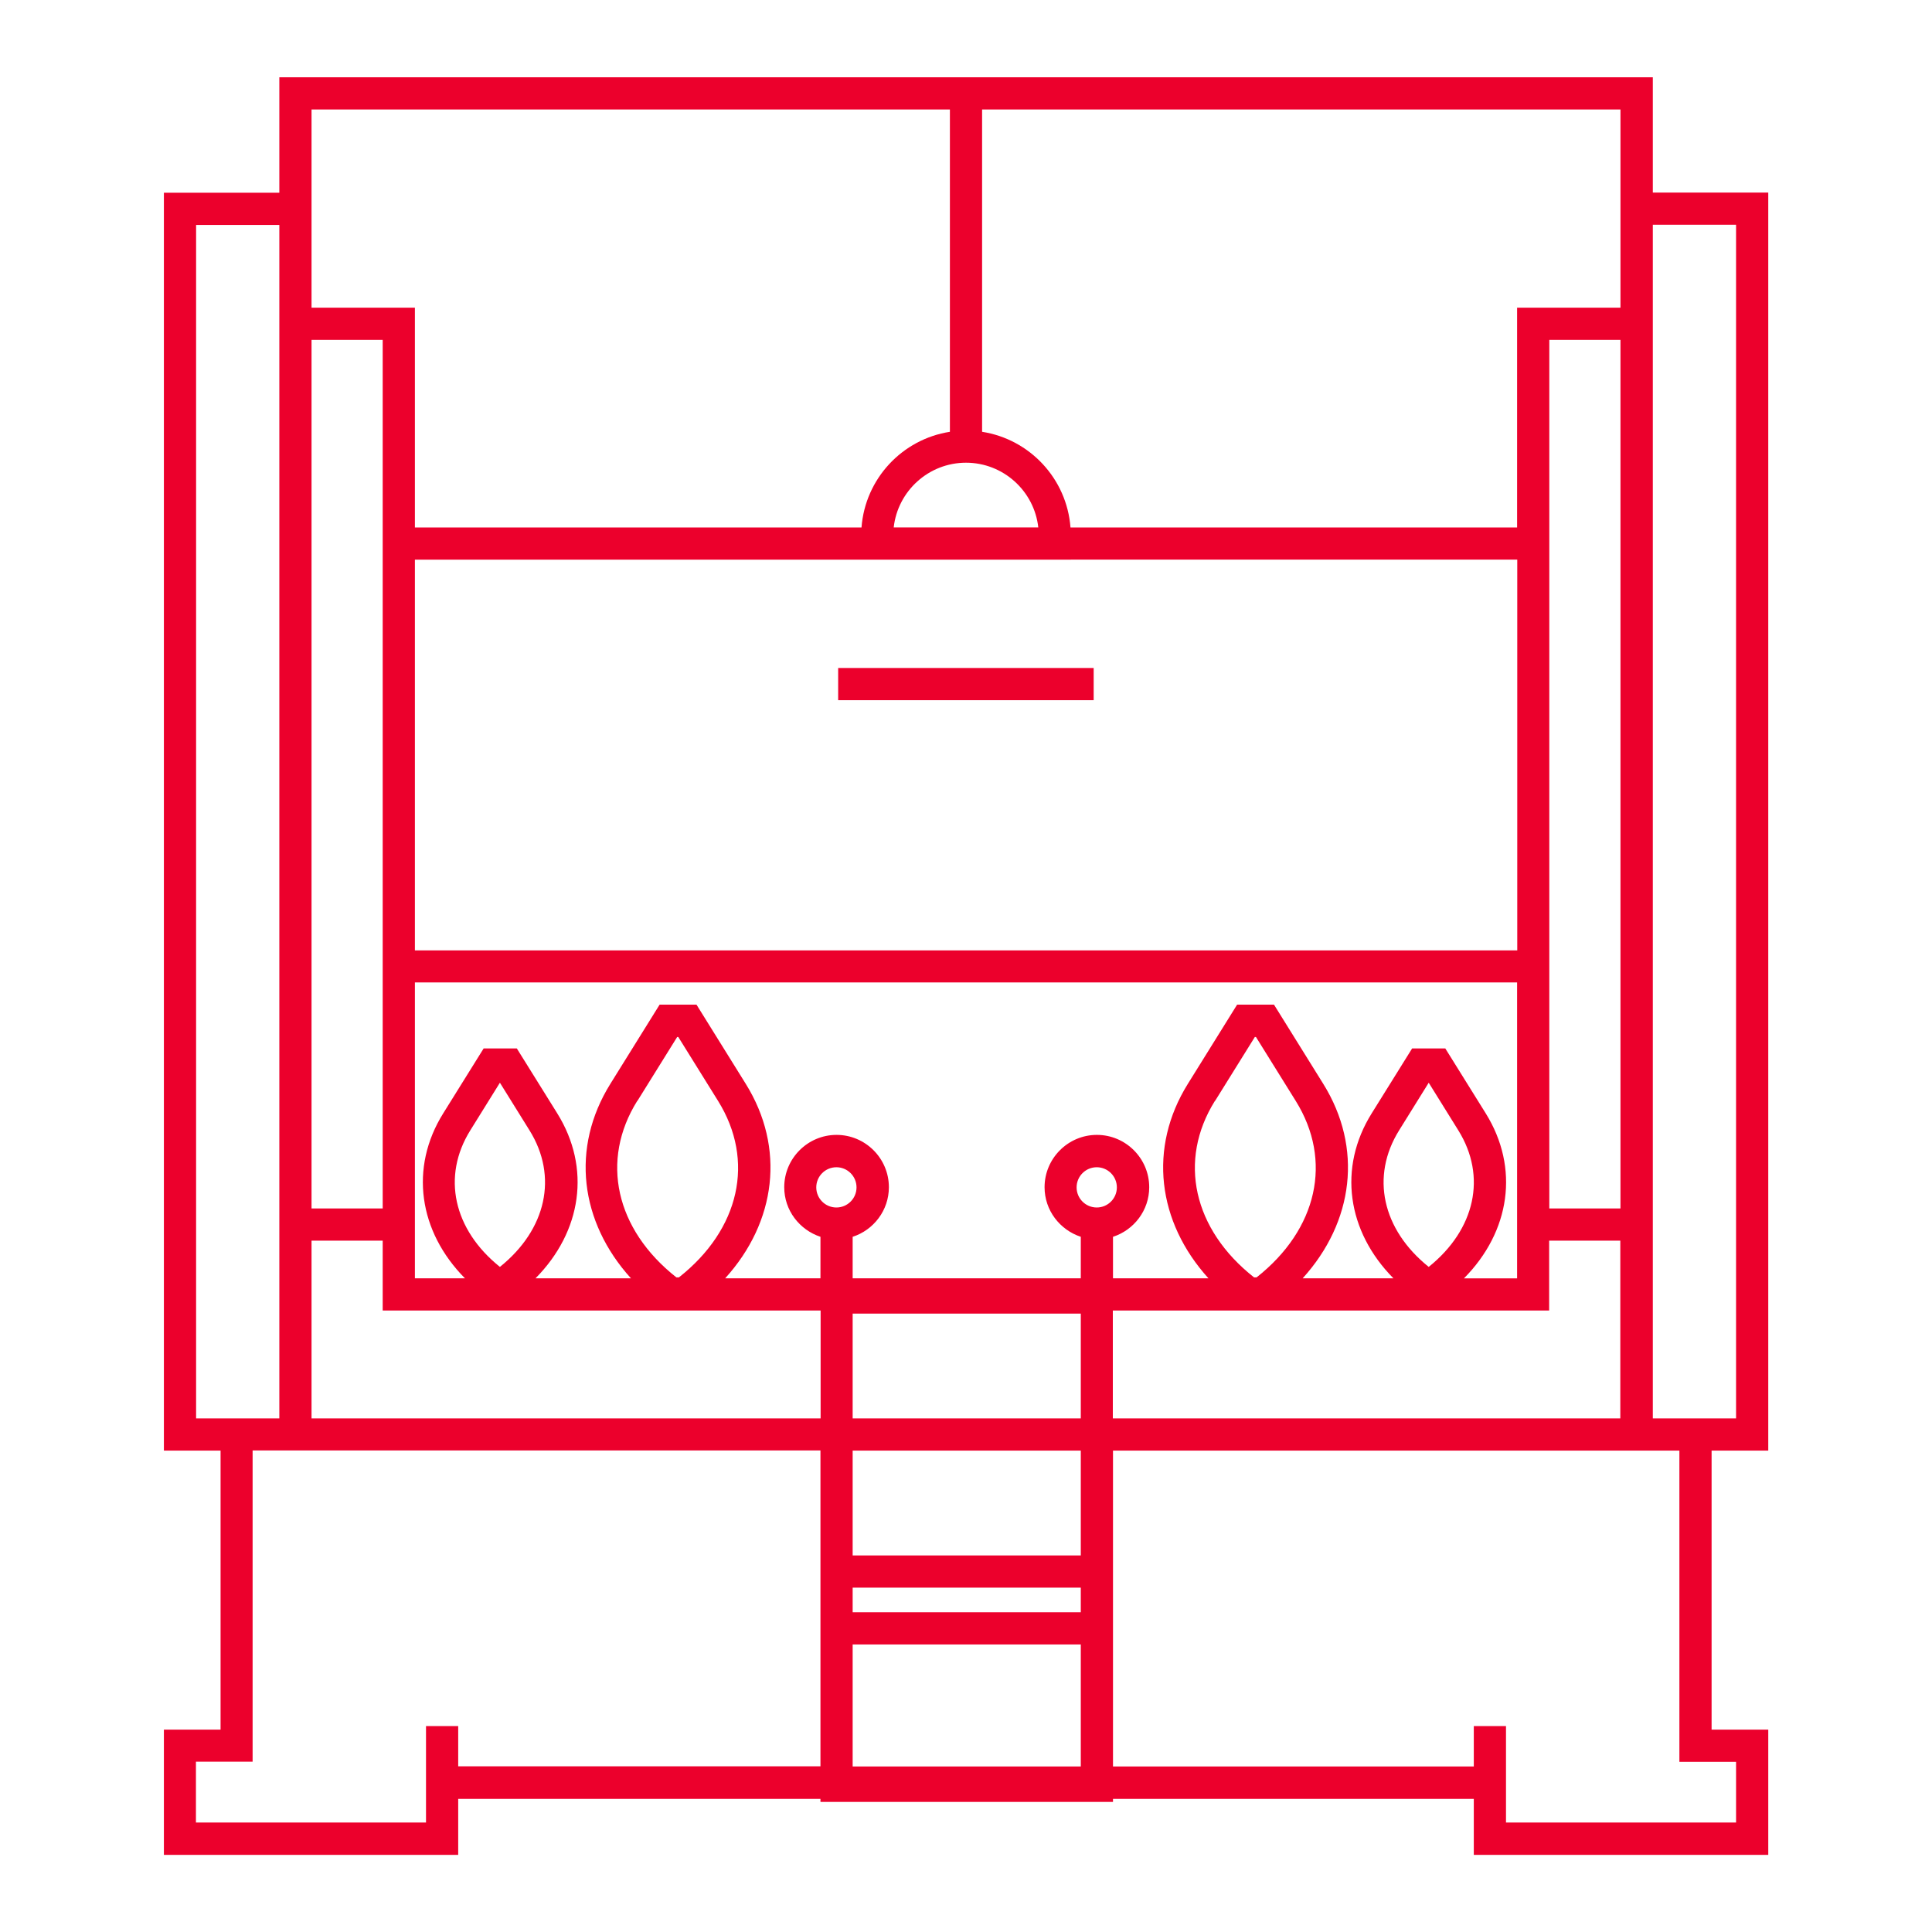 <?xml version="1.0" encoding="UTF-8"?><svg id="a" xmlns="http://www.w3.org/2000/svg" viewBox="0 0 120 120"><defs><style>.b{fill:#ec002c;}</style></defs><path class="b" d="M109.83,90.1V11.96h-7.17V4.8H17.35v7.17h-7.17V90.1h3.52v17.33h-3.52v7.78H28.46v-3.48h22.5v.19h18.17v-.19h22.41v3.48h18.29v-7.78h-3.52v-17.33h3.52Zm-2-76.14V88.1h-5.17V13.96h5.17ZM52.96,109.72v-7.58h14.17v7.58h-14.17Zm14.17-9.58h-14.17v-1.53h14.17v1.53Zm-14.17-3.53v-6.51h14.17v6.51h-14.17Zm0-8.51v-6.51h14.17v6.51h-14.17Zm-33.61-11.04h4.42v4.34h27.2v6.7H19.35v-11.04Zm0-55.95h4.42v53.95h-4.42V21.11Zm47.17,13.65h27.72v24.27H25.77v-24.27h40.75Zm-6.52-6.02c2.32,0,4.24,1.76,4.49,4.02h-8.98c.25-2.26,2.17-4.02,4.49-4.02Zm36.23,4.02v-11.65h4.42v53.95h-4.42V32.76Zm-9.33,37.45l1.84-2.96,1.84,2.96c1.78,2.86,1.05,6.16-1.84,8.48-2.89-2.32-3.62-5.62-1.84-8.48Zm5.38-1.06l-2.51-4.03h-2.06l-2.51,4.03c-2.11,3.38-1.53,7.34,1.35,10.25h-5.64c3.18-3.51,3.75-8.11,1.28-12.08l-3.06-4.92h-2.29l-3.06,4.92c-2.47,3.97-1.9,8.57,1.28,12.08h-5.93v-2.58c1.3-.42,2.25-1.64,2.25-3.08,0-1.79-1.46-3.25-3.25-3.25s-3.25,1.46-3.25,3.25c0,1.44,.95,2.65,2.25,3.08v2.58h-14.17v-2.58c1.3-.42,2.25-1.64,2.25-3.08,0-1.79-1.46-3.25-3.25-3.25s-3.25,1.46-3.25,3.25c0,1.44,.95,2.65,2.25,3.08v2.58h-5.92c3.18-3.51,3.75-8.11,1.28-12.08l-3.06-4.92h-2.29l-3.06,4.92c-2.47,3.97-1.9,8.57,1.28,12.08h-5.93c2.88-2.91,3.46-6.86,1.35-10.25l-2.51-4.03h-2.06l-2.51,4.03c-2.11,3.38-1.53,7.34,1.35,10.25h-3.11v-18.38H94.23v18.38h-3.3c2.88-2.91,3.46-6.86,1.35-10.25Zm-16.81-.77l2.47-3.97h.07l2.47,3.97c2.31,3.71,1.35,7.98-2.43,10.96h-.16c-3.78-2.98-4.74-7.26-2.43-10.96Zm-7.35,6.62c-.69,0-1.25-.56-1.25-1.25s.56-1.25,1.25-1.25,1.25,.56,1.25,1.25-.56,1.25-1.25,1.25Zm-16.17,0c-.69,0-1.25-.56-1.25-1.25s.56-1.25,1.25-1.25,1.25,.56,1.25,1.25-.56,1.25-1.25,1.25Zm-12.36-6.62l2.47-3.97h.07l2.47,3.97c2.31,3.71,1.35,7.98-2.43,10.96h-.16c-3.78-2.98-4.74-7.26-2.43-10.96Zm-10.38,1.83l1.84-2.96,1.84,2.96c1.78,2.86,1.05,6.16-1.84,8.48-2.89-2.32-3.62-5.62-1.84-8.48Zm39.9,11.19h27.11v-4.34h4.42v11.04h-31.52v-6.7ZM100.65,11.96v7.15h-6.42v13.65h-27.74c-.23-3.03-2.53-5.48-5.49-5.94V6.8h39.65v5.17ZM19.35,6.8H59V26.82c-2.96,.46-5.26,2.91-5.49,5.94H25.77v-13.65h-6.42V6.8Zm-7.17,7.17h5.17V88.1h-5.17V13.96ZM28.46,109.72v-2.51h-2v5.99H12.17v-3.78h3.52v-19.33H50.96v19.62H28.46Zm79.37-.3v3.78h-14.29v-5.99h-2v2.51h-22.41v-19.62h35.18v19.33h3.52Z"/><rect class="b" x="52.06" y="41.49" width="15.87" height="2"/></svg>
